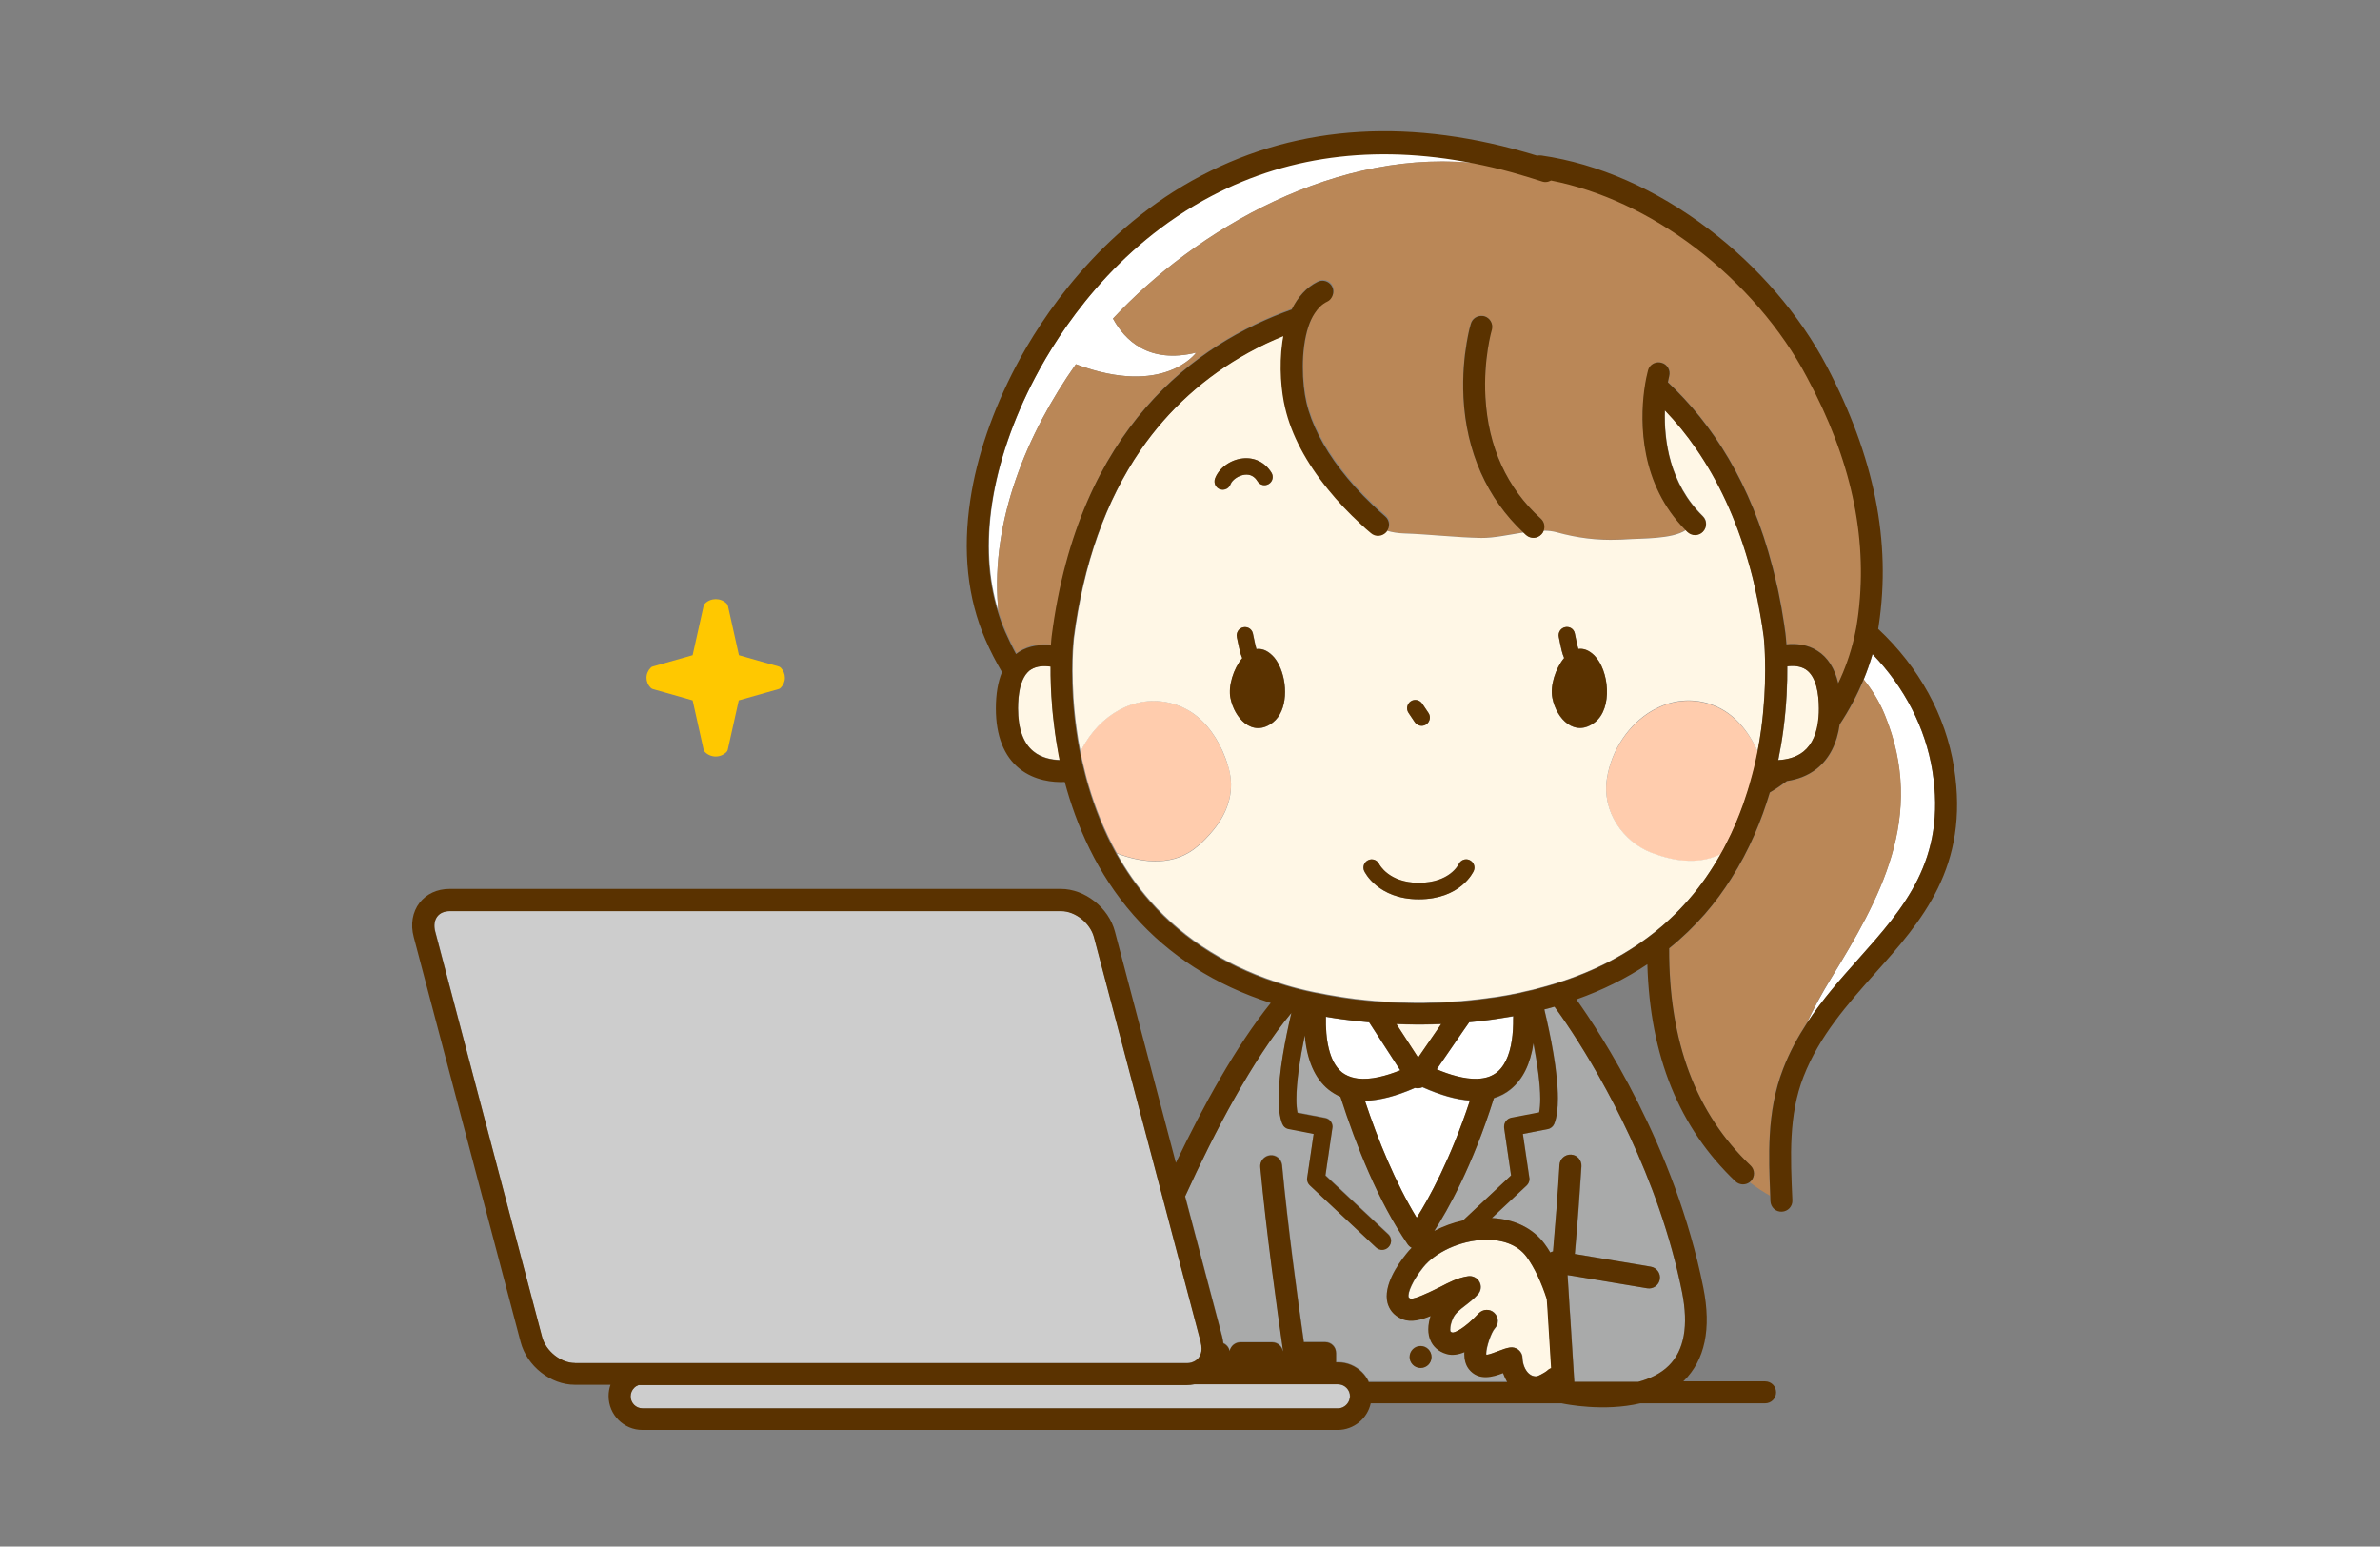 <?xml version="1.0" encoding="utf-8"?>
<!-- Generator: Adobe Illustrator 26.0.1, SVG Export Plug-In . SVG Version: 6.00 Build 0)  -->
<svg version="1.1" id="レイヤー_1" xmlns="http://www.w3.org/2000/svg" xmlns:xlink="http://www.w3.org/1999/xlink" x="0px"
	 y="0px" viewBox="0 0 1475.5 958.8" style="enable-background:new 0 0 1475.5 958.8;" xml:space="preserve">
<rect x="0" y="0" width="1475.5" height="958.8" fill="#808080" stroke="none"/>
<style type="text/css">
	.st0{fill:#FFCCAD;}
	.st1{fill:#FFFFFF;}
	.st2{fill:#BA8757;}
	.st3{fill:#FFC800;}
	.st4{fill:#FFF7E6;enable-background:new    ;}
	.st5{fill:#A9AAAA;enable-background:new    ;}
	.st6{fill:#CDCDCD;enable-background:new    ;}
	.st7{fill:#5A3200;}
</style>
<g>
	<path class="st0" d="M759.5,469.6c-4.3-11.4-11.4-21.9-21.2-28.3c-2.4-1.6-5-2.9-7.7-3.9c-23-8.7-45.7,3.2-57.8,23
		c-0.5,0.8-1,1.6-1.4,2.4c-0.6,1-1.1,2.1-1.6,3.1c0.4,2.1,0.9,4.3,1.4,6.4c0.5,2.3,1.1,4.7,1.7,7c0.5,2.1,1.1,4.2,1.7,6.3
		c0.1,0.3,0.2,0.6,0.3,1c4,13.7,9.6,28.1,17.5,42.3c16.8,6.5,36,8,50.2-4.5c0.9-0.8,1.7-1.5,2.6-2.3c3.2-3.1,6.2-6.4,8.8-9.9
		c7.6-10.3,11.6-22.6,7.6-36.6C761,473.7,760.3,471.6,759.5,469.6z M1062.2,437.4c-1.6-0.6-3.3-1.1-4.9-1.6
		c-11.3-2.9-22.4-0.9-31.9,4.3c-0.4,0.2-0.7,0.4-1.1,0.6c-14.5,8.4-25.3,24.3-28.1,42.2c-3.2,20.4,10.1,39.1,27.5,45.9
		c0.4,0.1,0.8,0.3,1.2,0.4c0.5,0.2,1,0.4,1.6,0.6c4.3,1.5,8.8,2.7,13.2,3.4c9.4,1.4,18.8,0.7,27.1-3.6c1.3-2.2,2.4-4.4,3.6-6.7
		c4.2-8.2,7.7-16.5,10.6-24.6c0.9-2.7,1.8-5.3,2.6-7.9c0.9-2.8,1.7-5.5,2.4-8.3c0.2-0.6,0.3-1.2,0.5-1.8c0.8-2.9,1.5-5.8,2.1-8.6
		c0.4-1.9,0.8-3.8,1.2-5.7C1084,453.3,1074.9,442.2,1062.2,437.4z"/>
	<path class="st1" d="M1198,478c-4.3-26.7-17.2-51.8-37.1-72.4c-1.5,5.3-3.3,10.5-5.5,15.7c5.2,6.5,9.7,13.7,13,21.8
		c26,63.4-3.4,114.6-33.3,163.6c-5.7,9.4-10.7,18.5-14.9,27.5c9.6-14.6,20.9-27.3,31.9-39.7C1180.3,563,1206.8,533.2,1198,478z
		 M878.9,674.7c-0.6,0-1.1-0.1-1.7-0.2c-11.7,5.2-22.1,7.8-31,8c8.2,24.5,18.9,50.8,32.1,72.5c7.4-11.7,20.9-36,33-72.6
		c-8.6-0.6-18.4-3.4-29.4-8.3C881,674.4,880,674.7,878.9,674.7z M849.9,635.5l-1.1-1.7c-0.2,0-0.3,0-0.5,0
		c-5.7-0.5-11.2-1.2-16.7-1.9c-2.5-0.4-4.9-0.7-7.3-1.1c-0.8-0.1-1.5-0.3-2.3-0.4c-0.3,13.6,1.9,27.9,10,34.5
		c0.6,0.5,1.2,0.9,1.8,1.2c2.4,1.4,5,2.3,8,2.6c8,1,17.6-1.6,26.3-5.1L849.9,635.5z M931.9,631.1c-2.4,0.4-4.8,0.7-7.2,1.1
		c-4.2,0.6-8.5,1.1-12.8,1.5c-0.4,0-0.7,0.1-1.1,0.1l-3.3,4.7L890.7,663c8.1,3.4,17.1,6.1,24.9,5.9c2.7-0.1,5.2-0.5,7.5-1.3
		c1.8-0.7,3.5-1.6,5-2.8c1.6-1.3,3-2.9,4.1-4.7c4.1-6.4,5.7-15.8,5.9-25.2c0-1.6,0-3.2,0-4.7C936.1,630.4,934,630.8,931.9,631.1z
		 M690,197.5C740.8,143,829.4,90,919.4,101.8c-61.9-13.4-118.3-7-168,19.1C691.1,152.5,657,205,642,233.5
		c-13.7,26.1-23,53.1-26.8,78.2c-3.7,24.3-2.5,46.8,3.7,66.9c-0.1-0.9-0.2-1.7-0.2-2.6c-4.4-53.3,17.9-107.1,48.3-150.2
		c54.8,20.6,74.6-7.2,74.6-7.2C712.2,225.8,697.3,210.9,690,197.5z"/>
	<path class="st2" d="M1168.5,443.1c-3.3-8.1-7.8-15.4-13-21.8c-4,9.8-9,19.2-14.9,27.9c-1.6,12-6.3,21.2-14.1,27.4
		c-5.9,4.7-12.6,6.9-18.6,7.7c-3.4,2.6-7,4.9-10.6,7.1c-5.1,17.2-12.7,35.7-23.9,53.3c-4.8,7.5-10.2,14.9-16.4,22.1
		c-6.8,7.7-14.1,14.8-22.1,21.2c-0.2,57.9,16.5,102.3,50.5,134.7c2.7,2.6,2.8,6.9,0.2,9.6c-0.3,0.3-0.5,0.5-0.8,0.7
		c4.4,3.3,8.7,6.2,12.6,8.3c-0.6-12.4-1-25-0.3-37.6c0.8-14,3-27.9,8.3-41.2c4-10.3,9.1-19.7,14.8-28.4c4.2-9.1,9.1-18.2,14.9-27.5
		C1165.1,557.7,1194.5,506.5,1168.5,443.1z M1019.5,242.1c0.4-3.1,0.9-5.8,1.3-7.9c0.5-2.7,1-4.3,1.1-4.7c0.2-0.9,0.6-1.6,1.1-2.3
		c0.7-0.9,1.7-1.7,2.7-2.1c1.4-0.6,2.9-0.7,4.5-0.3c3.6,1,5.8,4.7,4.8,8.3c0,0.1-0.4,1.5-0.8,3.8c27.4,25.7,51.4,62.3,64.9,114.7
		c0.9,3.5,1.8,7.2,2.6,10.8c0.4,1.6,0.7,3.3,1.1,4.9c1.3,6.2,2.4,12.5,3.4,19.1c0.3,2.1,0.6,4.2,0.9,6.4c0,0,0,0,0,0.1
		c0,0.3,0.3,2.6,0.6,6.5c6-0.6,13,0.1,19.2,4c6.4,4.1,10.7,10.8,12.9,20.1c2-4.3,3.9-8.7,5.5-13.2c1.8-5.1,3.3-10.2,4.5-15.4
		c0.4-1.6,0.7-3.2,1-4.9c0.3-1.4,0.5-2.8,0.7-4.2c0.3-2.1,0.6-4.3,0.9-6.4c5.6-47.2-4.7-95-31.6-146.1
		c-15.7-29.9-40.4-58.5-69.4-80.5c-28.2-21.4-58.9-35.7-89.3-41.6c-0.4,0.3-0.9,0.5-1.4,0.6c-1.2,0.4-2.6,0.4-3.9,0.1
		c-0.1,0-0.2,0-0.3-0.1c-4.1-1.4-8.2-2.6-12.3-3.8c-8.3-2.4-16.5-4.5-24.6-6.3C829.4,90,740.8,143,690,197.5
		c7.3,13.4,22.2,28.3,51.6,21.1c0,0-19.8,27.8-74.6,7.2c-30.4,43-52.7,96.9-48.3,150.2c0.1,0.9,0.2,1.7,0.2,2.6
		c1.3,4.3,2.8,8.5,4.6,12.6c2,4.7,4.3,9.2,6.7,13.7c0.6-0.5,1.2-0.9,1.8-1.3c6.4-4.1,13.7-4.6,19.8-4c0.2-3.4,0.5-5.5,0.5-5.8
		c16.6-129.2,89.6-181.4,148.8-202.5c3.8-7.9,9.2-13.7,16-17.1c2.7-1.3,5.8-0.7,7.8,1.2c0.5,0.5,1,1.1,1.3,1.8
		c1.1,2.2,0.9,4.7-0.4,6.7c-0.6,1-1.6,1.9-2.7,2.5c-3.2,1.6-5.8,4.1-7.8,7.3c-1.6,2.4-2.8,5.3-3.9,8.3c-4.9,14.8-3.9,35.4-1.2,46.9
		c3.1,13.4,10.4,27.5,21.1,41.5c5.6,7.4,12.2,14.7,19.7,21.8c2.6,2.5,5.3,4.9,8.1,7.4c2.8,2.4,3.1,6.6,0.8,9.4
		c3.2,0.9,6.7,1.5,10.5,1.6c15.1,0.5,32,2.6,47.8,2.8c7.8,0.1,17.1-2.1,26.2-3.4c-22.6-21.3-35.5-50.2-37.2-83.7
		c-0.7-13.8,0.6-25.8,2-34c0.6-3.3,1.1-6.1,1.6-8.1c0.5-2.2,0.9-3.5,1-3.7c0.9-3.2,4-5.1,7.1-4.8c0.4,0,0.9,0.1,1.3,0.2
		c3.4,1,5.5,4.5,4.7,7.9c0,0.2-0.1,0.4-0.1,0.5c-0.1,0.2-5.2,18.2-4,41.7c1.7,30.9,13.2,56.3,34.3,75.4c2.2,2,2.8,5,1.7,7.5
		c2.9,0,5.6,0.3,8.1,1c12.6,3.5,25.2,5,38.1,4.6c1.5-0.1,3-0.1,4.6-0.2c9.5-0.7,28.9,0,37.4-5.8
		C1016.6,299.9,1016.9,261.6,1019.5,242.1z"/>
	<path class="st3" d="M484.1,414c-0.4-0.4-0.8-0.6-1.3-0.8c0,0-14.7-4.1-24.7-7c-2.5-11.3-6.8-30.5-6.8-30.5
		c-0.1-0.6-0.4-1.1-0.8-1.5c-3.7-3.7-9.8-3.7-13.5,0c-0.4,0.4-0.7,0.9-0.8,1.5c0,0-4.3,19.3-6.8,30.5c-10,2.8-24.7,7-24.7,7
		c-0.5,0.1-1,0.4-1.3,0.8c-1.6,1.6-2.6,3.8-2.6,6.2c0,0,0,0,0,0c0,2.3,0.9,4.5,2.6,6.2c0.4,0.4,0.8,0.6,1.3,0.8c0,0,14.7,4.1,24.7,7
		c2.5,11.3,6.8,30.5,6.8,30.5c0.1,0.6,0.4,1.1,0.8,1.5c1.8,1.8,4.2,2.8,6.7,2.8c2.5,0,4.9-1,6.7-2.8c0.4-0.4,0.7-0.9,0.8-1.5
		c0,0,4.3-19.3,6.8-30.5c10-2.8,24.7-7,24.7-7c0.5-0.1,1-0.4,1.3-0.8c1.6-1.6,2.6-3.8,2.6-6.2c0,0,0,0,0,0
		C486.6,417.9,485.7,415.7,484.1,414z"/>
	<path class="st4" d="M893.5,634.9c-3.7,0.2-7.5,0.3-11.4,0.3l-1.4,0c0,0-0.7,0-0.7,0c0,0-2,0-2,0c0,0-0.1,0-0.1,0
		c-4.1,0-8.2-0.1-12.2-0.3c5.1,7.8,10.3,15.9,13.5,20.8C882.5,650.8,888.1,642.7,893.5,634.9z M655.9,465.2c-0.7-4-1.3-7.8-1.8-11.4
		c-0.4-2.8-0.7-5.6-1-8.3c-0.3-2.4-0.5-4.7-0.7-7c-0.8-9.7-1-18.3-1-25.3c-4-0.6-8.6-0.4-12.1,1.8c-0.8,0.5-1.5,1.1-2.1,1.7
		c-1.7,1.8-2.9,4.1-3.8,6.6c-0.4,1.1-0.7,2.2-1,3.4c-0.4,1.9-0.7,3.9-0.9,5.9c-0.2,2.2-0.3,4.4-0.3,6.5c0,12.6,3.2,21.6,9.6,26.7
		c5,4.1,11.4,5.2,16.4,5.3c-0.4-2-0.8-3.9-1.1-5.8C655.9,465.4,655.9,465.3,655.9,465.2z M1119.5,415c-3.3-2.1-7.6-2.4-11.4-1.9
		c0.1,10.4-0.4,24.1-2.5,39.8c-0.8,5.7-1.8,11.8-3.1,18.3c0.1,0,0.2,0,0.3,0c4.8-0.2,10.7-1.5,15.4-5.3c5.4-4.4,8.5-11.6,9.3-21.4
		c0.1-1.7,0.2-3.5,0.2-5.3C1127.6,430.5,1126.2,419.3,1119.5,415z M1093.5,394.6c-0.6-4.6-1.3-9-2.1-13.5
		c-1.1-6.3-2.3-12.5-3.7-18.5c-0.4-1.6-0.8-3.1-1.1-4.7c-0.9-3.5-1.8-6.9-2.8-10.3c-7.6-26.3-18.3-49.7-32.3-69.7
		c-5.9-8.5-12.3-16.3-19.3-23.7c-0.6,18.5,2.8,45.4,23.5,65.7c2.7,2.6,2.7,6.9,0.1,9.6c-2.6,2.7-6.9,2.7-9.6,0.1
		c-0.3-0.3-0.7-0.7-1-1c-8.5,5.8-27.9,5.1-37.4,5.8c-1.5,0.1-3,0.2-4.6,0.2c-12.9,0.5-25.5-1.1-38.1-4.6c-2.5-0.7-5.3-1-8.1-1
		c-0.3,0.7-0.7,1.4-1.3,2.1c-2.5,2.8-6.8,3-9.6,0.5c-0.5-0.5-1.1-1-1.6-1.5c-9.1,1.4-18.4,3.5-26.2,3.4c-15.8-0.3-32.7-2.3-47.8-2.8
		c-3.8-0.1-7.3-0.7-10.5-1.6c0,0.1-0.1,0.1-0.1,0.2c-2.5,2.8-6.8,3.1-9.6,0.7c-2.1-1.8-4.2-3.7-6.2-5.5
		c-7.6-7.1-14.4-14.3-20.3-21.5c-13.7-16.8-22.8-34-26.7-50.7c-2.2-9.6-3.9-25.3-1.7-40.8c0.2-1.2,0.4-2.4,0.6-3.6
		c-7.1,2.9-14.3,6.3-21.5,10.2c-27.1,14.9-49.7,35.3-67.2,60.7c-21.6,31.4-35.5,70.7-41.4,116.7c0,0.1-0.3,2.8-0.6,7.7
		c-0.2,3.3-0.3,7.5-0.3,12.4c0,9.8,0.6,22.5,2.6,36.8c0.2,1.7,0.5,3.5,0.8,5.3c0.1,0.6,0.2,1.2,0.3,1.8c0.4,2.1,0.8,4.3,1.2,6.5
		c0.5-1.1,1-2.1,1.6-3.1c0.5-0.8,0.9-1.6,1.4-2.4c12.1-19.8,34.8-31.7,57.8-23c2.7,1,5.3,2.4,7.7,3.9c9.8,6.4,16.9,16.9,21.2,28.3
		c0.8,2,1.4,4,2,6.1c4,14,0,26.3-7.6,36.6c-2.6,3.5-5.6,6.8-8.8,9.9c-0.8,0.8-1.7,1.6-2.6,2.3c-14.2,12.4-33.3,11-50.2,4.5
		c5.7,10.2,12.5,20.1,20.8,29.5c21.5,24.4,49.8,41.8,84.4,52.1c2.2,0.7,4.5,1.3,6.8,1.9c1.8,0.5,3.5,0.9,5.3,1.3
		c1.3,0.3,2.7,0.6,4.1,0.9c0.5,0.1,0.9,0.2,1.4,0.3c0.4,0.1,0.8,0.2,1.2,0.2c1.6,0.3,3.1,0.6,4.7,0.9c0.7,0.1,1.3,0.2,2,0.4
		c1.7,0.3,3.5,0.6,5.3,0.9c2.1,0.3,4.2,0.7,6.3,1c0.8,0.1,1.5,0.2,2.3,0.3c0.9,0.1,1.8,0.2,2.7,0.4c2.8,0.3,5.6,0.6,8.5,0.9
		c2.8,0.3,5.7,0.5,8.6,0.7c7,0.5,14.1,0.8,21.5,0.8c0,0-0.1,0-0.1,0c0,0,2,0,2.1,0l0.9,0c0,0,1.2,0,1.2,0c0,0,0,0,0,0
		c7.3-0.1,14.3-0.4,21.2-0.9c2-0.1,3.9-0.3,5.9-0.5c1-0.1,1.9-0.2,2.9-0.3c0,0,0,0,0,0c2.9-0.3,5.8-0.6,8.6-1
		c1.7-0.2,3.4-0.5,5.1-0.7c0.6-0.1,1.1-0.2,1.7-0.2c2.4-0.4,4.8-0.8,7.1-1.2c0.8-0.1,1.7-0.3,2.5-0.5c1.5-0.3,3.1-0.6,4.6-0.9
		c0.6-0.1,1.1-0.2,1.7-0.4c0.1,0,0.2,0,0.3-0.1c2.2-0.5,4.5-1,6.7-1.5c1.3-0.3,2.5-0.6,3.7-1c25.8-6.7,48.3-17.2,67.3-31.4
		c1.5-1.1,2.9-2.2,4.3-3.3c3.4-2.7,6.7-5.5,9.8-8.5c3.9-3.7,7.6-7.5,11.1-11.5c7.9-9,14.4-18.5,19.9-28.3c-8.3,4.3-17.7,5-27.1,3.6
		c-4.5-0.7-8.9-1.9-13.2-3.4c-0.5-0.2-1-0.4-1.6-0.6c-0.4-0.1-0.8-0.3-1.2-0.4c-17.4-6.8-30.7-25.5-27.5-45.9
		c2.8-17.9,13.6-33.8,28.1-42.2c0.4-0.2,0.7-0.4,1.1-0.6c9.6-5.2,20.6-7.2,31.9-4.3c1.6,0.4,3.3,0.9,4.9,1.6
		c12.7,4.8,21.8,15.9,27.4,28.6c1-5.1,1.8-9.9,2.4-14.5c1.9-13.8,2.4-26.1,2.4-35.8c0-0.1,0-0.2,0-0.3c0-5-0.1-9.2-0.3-12.6
		C1093.8,397.7,1093.5,394.8,1093.5,394.6z M756.4,303.3c-2.7-0.9-4-3.9-3.1-6.5c2.3-6.5,9.5-11.8,17.2-12.6
		c7.3-0.8,13.8,2.4,17.8,8.8c1.5,2.4,0.8,5.5-1.6,7c-2.4,1.5-5.5,0.8-7-1.6c-1.9-3.1-4.6-4.5-8-4.1c-4.1,0.5-7.8,3.4-8.7,5.9
		C762,302.9,759.1,304.3,756.4,303.3z M789.3,447.8c-6.4,5-12.6,4.3-17.4,0.6c-4.5-3.4-7.8-9.3-9-15.6c-1.5-7.4,1.8-18.2,7.3-24.8
		c-1.3-3-2-6.3-2.6-9.5l-0.7-3.3l0-0.2c-0.6-2.8,1.2-5.6,3.9-6.1c0,0,0,0,0,0c2.7-0.6,5.4,1.1,6,3.8l0.8,3.8
		c0.4,2.1,0.9,4.2,1.4,5.9c3.2-0.5,6.5,0.6,9.9,4c1.6,1.6,3,3.6,4.1,5.9C798.5,423.3,798.4,440.6,789.3,447.8z M874.6,434.8
		c2.3-1.6,5.5-0.9,7.1,1.4l3.9,5.8c1.6,2.3,0.9,5.5-1.4,7.1c-2.3,1.6-5.5,0.9-7.1-1.4l-3.9-5.8C871.7,439.6,872.3,436.4,874.6,434.8
		z M913.6,539.9c-0.3,0.7-8.1,17.6-34.1,17.6c-25.2,0-33.5-16.8-33.8-17.5c-1.2-2.5-0.1-5.5,2.4-6.7c2.5-1.2,5.6-0.2,6.8,2.3
		c0.2,0.5,6.1,11.7,24.6,11.7c19.1,0,24.5-11.1,24.8-11.6c1.2-2.5,4.2-3.7,6.7-2.5C913.6,534.4,914.8,537.3,913.6,539.9z
		 M988.8,447.8c-12.3,9.6-23.8-1.8-26.4-15c-1.5-7.4,1.8-18.2,7.3-24.8c-1.3-3-2-6.3-2.6-9.5l-0.7-3.5c-0.6-2.8,1.2-5.6,3.9-6.1
		c2.8-0.6,5.4,1.1,6,3.8l0.8,3.8c0.4,2.1,0.9,4.2,1.4,5.9c3.2-0.5,6.5,0.6,9.9,4C997.7,415.6,999.9,439.1,988.8,447.8z M959.1,805.4
		c-3.1-10-7.7-19.7-12.5-26.2c-6.2-8.4-16.3-10.4-23.7-10.6c-4.7-0.1-9.5,0.5-14.2,1.7c-3.5,0.9-7,2.1-10.3,3.6
		c-6.5,3-12.2,7-15.9,11.7c-6.6,8.2-9.8,15.9-9.1,18.5c0,0.2,0.1,0.4,0.8,0.8c0.1,0,0.2,0.1,0.3,0.2c1.5,0.3,5.1-0.9,10.9-3.6
		c0.4-0.2,0.7-0.3,1.1-0.5c0,0,1.7-0.8,1.7-0.8l5.1-2.5c5-2.6,10.7-5.6,17-6.5c2.8-0.4,5.6,1,7,3.5c1.3,2.5,1,5.6-0.9,7.7
		c-2.5,2.8-5.3,4.9-7.8,6.9c-3.4,2.6-6.4,4.9-7.7,8c-1.9,4.3-1.9,7.3-1.5,8.2c0.1,0.2,0.5,0.4,1.1,0.6c1.4,0.3,7.4-2.3,16.4-11.9
		c2.6-2.7,6.9-2.9,9.6-0.3c1.4,1.3,2.2,3.2,2.2,5c0,1.7-0.6,3.3-1.8,4.6c-2.2,2.3-5.4,11.6-5.4,15.7c0,0.3,0.1,0.5,0.1,0.7
		c1.7-0.1,5.3-1.5,7.2-2.2c2.6-1,5-2,7.4-2.3c1.9-0.3,3.9,0.3,5.4,1.5c1.5,1.3,2.4,3.1,2.4,5.1c0.1,3.8,1.6,7.6,4,9.6
		c1.4,1.2,3,1.8,4.9,1.7c0.5-0.2,1.4-0.6,2.3-1c1.6-0.8,3.3-1.8,3.9-2.4l-0.2,0.3c0.8-0.9,1.9-1.6,3-2l-2.3-37.1L959.1,805.4z"/>
	<path class="st5" d="M936.8,728.8c-0.7-4.8-4.3-29.4-4.3-29.4c0-0.3-0.1-0.5-0.1-0.8c0-2.6,1.8-4.9,4.5-5.4c0,0,12.5-2.4,17.2-3.3
		c0.5-2.4,0.7-5.2,0.7-8.5c0-9.3-1.7-21.7-4.2-34.4c-1.9,12.9-6.6,22.4-14.1,28.5c-3.1,2.5-6.6,4.4-10.4,5.5
		c-13.3,42.3-28.8,69.7-37,82.4c5.5-2.9,11.6-5.1,17.8-6.5C917.7,746.7,934.3,731.1,936.8,728.8z M910.7,848.5
		c-2-2.6-2.8-5.9-2.8-9.5c0-0.3,0.1-0.7,0.1-1c-4,1.6-7.6,2.1-10.9,1.2c-5.8-1.6-8.6-5.1-9.9-7.9c-1.1-2.4-1.6-4.9-1.6-7.4
		c0-3,0.6-5.8,1.4-8.3c-5.5,2.3-12,4.1-17.4,2c-6.2-2.5-8.5-6.9-9.3-10.1c-2.8-10.5,6.1-23.6,11.7-30.5c1-1.3,2.1-2.5,3.3-3.7
		c-1-0.5-2-1.3-2.6-2.3c-18.1-26.5-31.8-60.8-41.6-91.3c-2.7-1.1-5.2-2.6-7.4-4.5c-8.4-6.8-13.3-18.1-14.7-33.6
		c-3,14.5-5.2,29-5.2,39.5c0,3.3,0.2,6.2,0.7,8.5c4.7,0.9,17.2,3.3,17.2,3.3c2.6,0.5,4.5,2.8,4.5,5.4c0,0.3,0,0.5-0.1,0.8
		c0,0-3.6,24.7-4.3,29.4c3.8,3.6,39,36.5,39,36.5c1.2,1.1,1.7,2.6,1.7,4c0,1.4-0.5,2.7-1.5,3.8c-2.1,2.2-5.6,2.3-7.8,0.3l-41.1-38.5
		c-1.1-1.1-1.7-2.5-1.7-4c0-0.3,0-0.5,0.1-0.8c0,0,2.9-19.7,4-27.1c-5.8-1.1-15.4-3-15.4-3c-1.9-0.4-3.4-1.7-4.1-3.4
		c-1.6-4-2.2-9.5-2.2-15.7c0-15.8,4.1-36.8,7.9-52.9c-24.4,29.4-47.6,73.7-65.9,113.8l23,87.1c0.3,1.3,0.6,2.6,0.7,3.9
		c2,0.9,3.5,2.7,3.9,4.9c0.6-3.2,3.4-5.5,6.7-5.5h19.6c3.3,0,6.1,2.4,6.7,5.5c0-0.1,0-0.2,0.1-0.3c-3.9-27.1-10.3-73.3-14.1-113.7
		c-0.4-3.7,2.4-7.1,6.1-7.4c3.7-0.4,7.1,2.4,7.4,6.1c3.7,38.5,9.6,82.4,13.5,109.7h13.2c3.8,0,6.8,3,6.8,6.8v5.7h1.2
		c5.6,0,10.9,2.2,14.9,6.2c1.7,1.7,3.1,3.7,4.1,5.8h86c-1.1-1.7-2-3.6-2.6-5.6C925.7,853.4,916.6,856.1,910.7,848.5z M880.7,848
		c-3.7,0-6.8-3-6.8-6.8c0-3.7,3-6.8,6.8-6.8s6.8,3,6.8,6.8C887.5,845,884.5,848,880.7,848z M1042.8,801.1
		c-14.3-71.6-49.4-132.5-68.1-161.2c-5.1-7.8-9-13.2-10.9-15.8c-2.1,0.6-4.1,1.2-6.3,1.7c3.9,16.3,8.4,38.5,8.4,55.1
		c0,6.3-0.6,11.7-2.2,15.7c-0.7,1.8-2.2,3.1-4.1,3.4c0,0-9.6,1.8-15.4,3c1.1,7.3,4,27.1,4,27.1c0,0.3,0.1,0.5,0.1,0.8
		c0,1.5-0.6,3-1.7,4l-21.6,20.2c14,0.7,25.6,6.4,32.7,16.1c1.2,1.6,2.4,3.4,3.5,5.3c0.5-0.3,1.1-0.5,1.7-0.7c1.5-17.6,3-36.1,4-53.6
		c0.2-3.7,3.4-6.6,7.2-6.4c3.7,0.2,6.6,3.4,6.4,7.2c-1,17.7-2.5,36.6-4.1,54.4l43.7,7.3l3.4,0.6c3.7,0.6,6.2,4.1,5.6,7.8
		c-0.6,3.7-4.1,6.2-7.8,5.6c0,0-31.5-5.3-46.1-7.7c-1.2-0.2-2.3-0.4-3.3-0.5c0.2,2.8,0.5,7.2,0.8,12.5c0.2,2.6,0.3,5.4,0.5,8.4
		c0.1,1.3,0.2,2.7,0.3,4c1,16.3,2.2,34.8,2.6,41.3h39.6c7.1-1.9,13.8-5,19-10.1C1044.1,837.1,1046.9,821.8,1042.8,801.1z"/>
	<path class="st6" d="M834.7,860.4c-1.4-1.4-3.3-2.2-5.3-2.2h-89.1c-1.6,0.3-3.3,0.5-5,0.5H395.8c-1,0.4-1.9,0.9-2.7,1.7
		c-1.4,1.4-2.2,3.3-2.2,5.3c0,4.1,3.3,7.4,7.4,7.4h431c2.4,0,4.5-1.1,5.9-2.9c0.8-1,1.3-2.2,1.5-3.4c0.1-0.4,0.1-0.7,0.1-1.1
		C836.9,863.6,836.1,861.8,834.7,860.4z M736,845c1,0,2-0.2,2.8-0.4c1.8-0.5,3.3-1.5,4.4-2.9c0.6-0.8,1.1-1.8,1.4-2.8
		c0.3-0.9,0.4-1.9,0.4-2.9c0-1.2-0.2-2.4-0.5-3.7l0-0.2l-18.6-70.5l-2.2-8.4l-3.4-12.9l-42-159.3c-2.3-8.8-11.6-16.2-20.3-16.2h-379
		c-3.4,0-6.2,1.2-7.8,3.3c-1.8,2.3-2.3,5.7-1.3,9.4L336,828.8c2.3,8.8,11.6,16.2,20.3,16.2h379C735.6,845,735.8,845,736,845z"/>
	<path class="st7" d="M880.7,834.5c-3.7,0-6.8,3-6.8,6.8c0,3.7,3,6.8,6.8,6.8s6.8-3,6.8-6.8C887.5,837.6,884.5,834.5,880.7,834.5z
		 M1211.4,475.8c-5.1-32.2-21.7-62.2-47-85.9c0.1-0.7,0.2-1.3,0.3-2c7.9-52.2-2.7-104.8-32.2-160.9c-16.6-31.6-42.6-61.8-73.2-85
		c-32.5-24.7-68.4-40.5-103.7-45.6c-0.9-0.1-1.8-0.1-2.7,0.1c-77.2-23.7-147.1-19.6-208,12.3c-63.5,33.3-99.4,88.4-115.1,118.3
		c-14.4,27.4-24.2,55.9-28.2,82.5c-4.9,32.1-1.8,61.3,9.3,86.9c3,7,6.5,13.7,10.3,20.2c-2.5,6-3.8,13.5-3.8,22.5
		c0,17,5,29.6,14.7,37.4c9.3,7.4,20.6,8.5,28,8.2c7.1,26.5,19.8,56.6,42.7,82.6c22.1,25.1,50.5,43.3,85,54.4
		c-21.6,26.8-41.9,63.8-58.8,99.1l-37.8-143.4c-3.9-14.8-18.6-26.4-33.5-26.4h-379c-7.7,0-14.3,3.1-18.6,8.6
		c-4.4,5.7-5.7,13.4-3.6,21.2l66.3,251.2c3.9,14.8,18.6,26.4,33.5,26.4h22.2c-0.8,2.2-1.2,4.6-1.2,7c0,11.6,9.4,21,21,21h431
		c10,0,18.5-7.1,20.5-16.5h118.3c2.8,0.6,26.4,5.3,48.8,0h77.4c3.8,0,6.8-3,6.8-6.8c0-3.8-3-6.8-6.8-6.8h-50.8
		c0.1-0.1,0.2-0.2,0.4-0.3c13.1-12.9,17.2-32.3,12.1-57.8c-17.6-88.1-64.3-158.6-78.7-178.7c16.1-5.7,30.8-13,44-21.8
		c1.6,57,19.7,101.4,54.6,134.6c2.4,2.3,6.2,2.5,8.8,0.5c0.3-0.2,0.6-0.5,0.8-0.7c2.6-2.7,2.5-7-0.2-9.6
		c-34-32.4-50.7-76.8-50.5-134.7c8-6.4,15.3-13.5,22.1-21.2c6.2-7.1,11.6-14.5,16.4-22.1c11.2-17.6,18.8-36.1,23.9-53.3
		c3.6-2.1,7.1-4.5,10.6-7.1c6-0.9,12.7-3,18.6-7.7c7.7-6.2,12.4-15.4,14.1-27.4c5.8-8.7,10.8-18.2,14.9-27.9
		c2.1-5.1,3.9-10.4,5.5-15.7c19.8,20.6,32.8,45.7,37.1,72.4c8.8,55.3-17.7,85-45.8,116.6c-11.1,12.4-22.4,25.1-31.9,39.7
		c-5.7,8.7-10.8,18-14.8,28.4c-5.2,13.4-7.5,27.2-8.3,41.2c-0.7,12.5-0.2,25.1,0.3,37.6c0,1.1,0.1,2.2,0.1,3.3
		c0.2,3.8,3.3,6.7,7.1,6.5c3.8-0.2,6.7-3.3,6.5-7.1c-1.2-27.2-2.4-52.8,6.9-76.6c9.9-25.4,27.4-45,44.2-63.9
		C1191.3,571.1,1221.2,537.5,1211.4,475.8z M640.7,465.9c-6.3-5.1-9.6-14.1-9.6-26.7c0-2.1,0.1-4.3,0.3-6.5c0.2-2,0.5-4,0.9-5.9
		c0.3-1.2,0.6-2.3,1-3.4c0.9-2.6,2.1-4.9,3.8-6.6c0.6-0.7,1.3-1.3,2.1-1.7c3.5-2.2,8-2.4,12.1-1.8c-0.1,7,0.2,15.6,1,25.3
		c0.2,2.3,0.4,4.6,0.7,7c0.3,2.7,0.6,5.4,1,8.3c0.5,3.6,1.1,7.5,1.8,11.4c0,0.1,0,0.1,0,0.2c0.3,1.9,0.7,3.8,1.1,5.8
		C652.1,471.1,645.7,470,640.7,465.9z M356.4,845c-8.7,0-18-7.4-20.3-16.2l-66.3-251.2c-1-3.7-0.5-7.1,1.3-9.4
		c1.7-2.2,4.4-3.3,7.8-3.3h379c8.7,0,18,7.4,20.3,16.2l42,159.3l3.4,12.9l2.2,8.4l18.6,70.5l0,0.2c0.3,1.3,0.5,2.5,0.5,3.7
		c0,1-0.1,2-0.4,2.9c-0.3,1-0.8,2-1.4,2.8c-1.1,1.4-2.6,2.3-4.4,2.9c-0.9,0.3-1.8,0.4-2.8,0.4c-0.2,0-0.4,0-0.6,0H356.4z
		 M836.8,866.8c-0.2,1.3-0.7,2.5-1.5,3.4c-1.4,1.8-3.5,2.9-5.9,2.9h-431c-4.1,0-7.4-3.3-7.4-7.4c0-2,0.8-3.9,2.2-5.3
		c0.8-0.8,1.7-1.3,2.7-1.7h339.5c1.7,0,3.4-0.2,5-0.5h89.1c2,0,3.9,0.8,5.3,2.2c1.4,1.4,2.2,3.3,2.2,5.3
		C836.9,866,836.9,866.4,836.8,866.8z M848.5,856.6c-1-2.1-2.4-4.1-4.1-5.8c-4-4-9.3-6.2-14.9-6.2h-1.2v-5.7c0-3.8-3-6.8-6.8-6.8
		h-13.2c-3.9-27.3-9.9-71.2-13.5-109.7c-0.4-3.7-3.7-6.5-7.4-6.1c-3.7,0.4-6.5,3.7-6.1,7.4c3.8,40.4,10.2,86.5,14.1,113.7
		c0,0.1,0,0.2-0.1,0.3c-0.6-3.2-3.4-5.5-6.7-5.5h-19.6c-3.3,0-6.1,2.4-6.7,5.5c-0.4-2.2-1.9-4-3.9-4.9c-0.2-1.3-0.4-2.6-0.7-3.9
		l-23-87.1c18.3-40,41.5-84.4,65.9-113.8c-3.8,16.1-7.9,37.1-7.9,52.9c0,6.3,0.6,11.7,2.2,15.7c0.7,1.8,2.2,3.1,4.1,3.4
		c0,0,9.6,1.8,15.4,3c-1.1,7.3-4,27.1-4,27.1c0,0.3-0.1,0.5-0.1,0.8c0,1.5,0.6,3,1.7,4l41.1,38.5c2.2,2.1,5.7,2,7.8-0.3
		c1-1.1,1.5-2.4,1.5-3.8c0-1.5-0.6-2.9-1.7-4c0,0-35.2-33-39-36.5c0.7-4.8,4.3-29.4,4.3-29.4c0-0.3,0.1-0.5,0.1-0.8
		c0-2.6-1.8-4.9-4.5-5.4c0,0-12.5-2.4-17.2-3.3c-0.5-2.4-0.7-5.2-0.7-8.5c0-10.5,2.2-25.1,5.2-39.5c1.3,15.5,6.3,26.8,14.7,33.6
		c2.3,1.8,4.8,3.3,7.4,4.5c9.8,30.5,23.5,64.9,41.6,91.3c0.7,1,1.6,1.8,2.6,2.3c-1.2,1.2-2.3,2.4-3.3,3.7
		c-5.6,6.9-14.4,20-11.7,30.5c0.9,3.3,3.2,7.7,9.3,10.1c5.4,2.2,11.9,0.3,17.4-2c-0.8,2.5-1.4,5.3-1.4,8.3c0,2.5,0.4,5,1.6,7.4
		c1.3,2.7,4.1,6.3,9.9,7.9c3.3,0.9,7,0.4,10.9-1.2c0,0.3-0.1,0.7-0.1,1c0,3.6,0.8,6.9,2.8,9.5c6,7.6,15,4.9,21.2,2.5
		c0.7,2,1.6,3.8,2.6,5.6H848.5z M932.5,699.3c0,0,3.6,24.7,4.3,29.4c-2.5,2.4-19.1,17.9-29.8,27.9c-6.2,1.4-12.3,3.6-17.8,6.5
		c8.2-12.7,23.7-40,37-82.4c3.9-1.2,7.4-3,10.4-5.5c7.5-6.1,12.2-15.6,14.1-28.5c2.4,12.7,4.2,25.2,4.2,34.4c0,3.3-0.2,6.2-0.7,8.5
		c-4.7,0.9-17.2,3.3-17.2,3.3c-2.6,0.5-4.5,2.8-4.5,5.4C932.5,698.8,932.5,699.1,932.5,699.3z M878.3,754.9
		c-13.2-21.7-23.9-47.9-32.1-72.5c8.9-0.2,19.3-2.9,31-8c0.5,0.1,1.1,0.2,1.7,0.2c1.1,0,2.1-0.2,3-0.7c11,4.9,20.8,7.7,29.4,8.3
		C899.2,718.9,885.7,743.2,878.3,754.9z M938.1,634.8c-0.2,9.5-1.8,18.8-5.9,25.2c-1.2,1.8-2.5,3.4-4.1,4.7c-1.5,1.2-3.2,2.1-5,2.8
		c-2.3,0.8-4.8,1.2-7.5,1.3c-7.8,0.2-16.8-2.5-24.9-5.9l16.9-24.5l3.3-4.7c0.4,0,0.7-0.1,1.1-0.1c4.3-0.4,8.6-0.9,12.8-1.5
		c2.4-0.3,4.8-0.7,7.2-1.1c2.1-0.3,4.1-0.7,6.2-1.1C938.1,631.6,938.1,633.2,938.1,634.8z M879.2,655.6c-3.2-4.9-8.4-13-13.5-20.8
		c4,0.2,8.1,0.3,12.2,0.3c0,0,0.1,0,0.1,0c0,0,2,0,2,0c0,0,0.7,0,0.7,0l1.4,0c3.8,0,7.6-0.2,11.4-0.3
		C888.1,642.7,882.5,650.8,879.2,655.6z M868.1,663.5c-8.7,3.5-18.3,6.1-26.3,5.1c-2.9-0.4-5.6-1.2-8-2.6c-0.6-0.4-1.2-0.8-1.8-1.2
		c-8.2-6.6-10.3-20.9-10-34.5c0.8,0.1,1.5,0.3,2.3,0.4c2.4,0.4,4.8,0.8,7.3,1.1c5.4,0.8,11,1.4,16.7,1.9c0.2,0,0.3,0,0.5,0l1.1,1.7
		L868.1,663.5z M958.7,850.2l0.2-0.3c-0.6,0.6-2.4,1.6-3.9,2.4c-0.9,0.5-1.8,0.8-2.3,1c-1.9,0.1-3.5-0.4-4.9-1.7
		c-2.3-2.1-3.9-5.8-4-9.6c0-2-0.9-3.8-2.4-5.1c-1.5-1.3-3.5-1.8-5.4-1.5c-2.4,0.4-4.8,1.3-7.4,2.3c-1.9,0.7-5.5,2.2-7.2,2.2
		c0-0.2-0.1-0.4-0.1-0.7c0-4.2,3.2-13.4,5.4-15.7c1.2-1.3,1.8-3,1.8-4.6c0-1.8-0.7-3.6-2.2-5c-2.7-2.6-7-2.4-9.6,0.3
		c-9,9.6-15,12.2-16.4,11.9c-0.6-0.2-1-0.4-1.1-0.6c-0.4-0.9-0.4-3.9,1.5-8.2c1.4-3.1,4.3-5.4,7.7-8c2.5-1.9,5.3-4.1,7.8-6.9
		c1.9-2.1,2.3-5.2,0.9-7.7c-1.4-2.5-4.1-3.9-7-3.5c-6.4,0.9-12,3.9-17,6.5l-5.1,2.5c0,0-1.7,0.8-1.7,0.8c-0.4,0.2-0.7,0.4-1.1,0.5
		c-5.8,2.7-9.5,3.9-10.9,3.6c-0.1-0.1-0.2-0.1-0.3-0.2c-0.7-0.3-0.8-0.6-0.8-0.8c-0.7-2.7,2.5-10.3,9.1-18.5
		c3.8-4.7,9.5-8.7,15.9-11.7c3.3-1.5,6.7-2.7,10.3-3.6c4.7-1.2,9.6-1.8,14.2-1.7c7.4,0.2,17.5,2.2,23.7,10.6
		c4.8,6.5,9.3,16.2,12.5,26.2l0.4,5.7l2.3,37.1C960.6,848.5,959.6,849.2,958.7,850.2z M1042.8,801.1c4.1,20.7,1.4,36-8.2,45.5
		c-5.1,5.1-11.9,8.2-19,10.1h-39.6c-0.4-6.5-1.6-25-2.6-41.3c-0.1-1.4-0.2-2.7-0.3-4c-0.2-2.9-0.4-5.8-0.5-8.4
		c-0.3-5.3-0.6-9.7-0.8-12.5c1,0.2,2,0.3,3.3,0.5c14.5,2.4,46.1,7.7,46.1,7.7c3.7,0.6,7.2-1.9,7.8-5.6c0.6-3.7-1.9-7.2-5.6-7.8
		l-3.4-0.6l-43.7-7.3c1.6-17.9,3-36.7,4.1-54.4c0.2-3.7-2.6-7-6.4-7.2c-3.7-0.2-7,2.6-7.2,6.4c-1,17.4-2.5,36-4,53.6
		c-0.6,0.1-1.1,0.4-1.7,0.7c-1.1-1.9-2.3-3.7-3.5-5.3c-7.1-9.7-18.7-15.4-32.7-16.1l21.6-20.2c1.1-1.1,1.7-2.5,1.7-4
		c0-0.3,0-0.5-0.1-0.8c0,0-2.9-19.7-4-27.1c5.8-1.1,15.4-3,15.4-3c1.9-0.4,3.4-1.7,4.1-3.4c1.6-4,2.2-9.5,2.2-15.7
		c0-16.5-4.5-38.8-8.4-55.1c2.1-0.5,4.2-1.1,6.3-1.7c1.9,2.6,5.8,8,10.9,15.8C993.4,668.6,1028.4,729.5,1042.8,801.1z M1127.4,444.5
		c-0.8,9.9-3.9,17-9.3,21.4c-4.7,3.8-10.6,5-15.4,5.3c-0.1,0-0.2,0-0.3,0c1.3-6.5,2.4-12.6,3.1-18.3c2.1-15.7,2.6-29.5,2.5-39.8
		c3.9-0.5,8.1-0.2,11.4,1.9c6.7,4.3,8.2,15.5,8.2,24.2C1127.6,441,1127.6,442.8,1127.4,444.5z M1152.2,379.5
		c-0.3,2.1-0.5,4.3-0.9,6.4c-0.2,1.4-0.4,2.8-0.7,4.2c-0.3,1.6-0.6,3.2-1,4.9c-1.2,5.2-2.7,10.4-4.5,15.4c-1.6,4.5-3.4,8.9-5.5,13.2
		c-2.2-9.2-6.4-16-12.9-20.1c-6.2-4-13.2-4.6-19.2-4c-0.3-3.9-0.5-6.2-0.6-6.5c0,0,0,0,0-0.1c-0.3-2.2-0.6-4.3-0.9-6.4
		c-1-6.6-2.1-12.9-3.4-19.1c-0.3-1.7-0.7-3.3-1.1-4.9c-0.8-3.7-1.7-7.3-2.6-10.8c-13.5-52.4-37.5-89-64.9-114.7
		c0.5-2.4,0.8-3.7,0.8-3.8c1-3.6-1.2-7.4-4.8-8.3c-1.5-0.4-3.1-0.3-4.5,0.3c-1.1,0.5-2,1.2-2.7,2.1c-0.5,0.7-0.9,1.4-1.1,2.3
		c-0.1,0.4-0.5,2-1.1,4.7c-0.4,2.1-0.9,4.7-1.3,7.9c-2.5,19.5-2.8,57.8,25.8,86.6c0.3,0.3,0.7,0.7,1,1c2.7,2.6,7,2.6,9.6-0.1
		c2.6-2.7,2.6-7-0.1-9.6c-20.7-20.2-24.1-47.2-23.5-65.7c7,7.3,13.5,15.2,19.3,23.7c13.9,20.1,24.7,43.4,32.3,69.7
		c1,3.4,1.9,6.8,2.8,10.3c0.4,1.6,0.8,3.1,1.1,4.7c1.4,6,2.6,12.2,3.7,18.5c0.8,4.4,1.5,8.9,2.1,13.5c0,0.2,0.4,3.1,0.6,8.2
		c0.2,3.3,0.3,7.6,0.3,12.6c0,0.1,0,0.2,0,0.3c0,9.6-0.6,22-2.4,35.8c-0.6,4.5-1.4,9.4-2.4,14.5c-0.4,1.9-0.8,3.8-1.2,5.7
		c-0.6,2.8-1.3,5.7-2.1,8.6c-0.2,0.6-0.3,1.2-0.5,1.8c-0.7,2.7-1.5,5.5-2.4,8.3c-0.8,2.6-1.7,5.3-2.6,7.9
		c-2.9,8.1-6.3,16.4-10.6,24.6c-1.1,2.2-2.3,4.5-3.6,6.7c-5.5,9.7-12,19.3-19.9,28.3c-3.5,4-7.2,7.9-11.1,11.5
		c-3.2,3-6.4,5.8-9.8,8.5c-1.4,1.1-2.8,2.2-4.3,3.3c-19,14.2-41.4,24.7-67.3,31.4c-1.2,0.3-2.5,0.6-3.7,1c-2.2,0.5-4.4,1-6.7,1.5
		c-0.1,0-0.2,0-0.3,0.1c-0.6,0.1-1.1,0.2-1.7,0.4c-1.5,0.3-3.1,0.6-4.6,0.9c-0.8,0.2-1.7,0.3-2.5,0.5c-2.4,0.4-4.7,0.8-7.1,1.2
		c-0.6,0.1-1.1,0.2-1.7,0.2c-1.7,0.2-3.4,0.5-5.1,0.7c-2.8,0.4-5.7,0.7-8.6,1c0,0,0,0,0,0c-1,0.1-1.9,0.2-2.9,0.3
		c-1.9,0.2-3.9,0.3-5.9,0.5c-6.9,0.5-14,0.8-21.2,0.9c0,0,0,0,0,0c0,0-1.2,0-1.2,0l-0.9,0c-0.1,0-2.1,0-2.1,0c0,0,0.1,0,0.1,0
		c-7.3-0.1-14.5-0.3-21.5-0.8c-2.9-0.2-5.7-0.4-8.6-0.7c-2.9-0.3-5.7-0.6-8.5-0.9c-0.9-0.1-1.8-0.2-2.7-0.4
		c-0.8-0.1-1.5-0.2-2.3-0.3c-2.1-0.3-4.2-0.6-6.3-1c-1.8-0.3-3.5-0.6-5.3-0.9c-0.7-0.1-1.3-0.2-2-0.4c-1.6-0.3-3.1-0.6-4.7-0.9
		c-0.4-0.1-0.8-0.2-1.2-0.2c-0.5-0.1-0.9-0.2-1.4-0.3c-1.4-0.3-2.7-0.6-4.1-0.9c-1.8-0.4-3.5-0.9-5.3-1.3c-2.3-0.6-4.5-1.2-6.8-1.9
		c-34.7-10.3-62.9-27.7-84.4-52.1c-8.3-9.4-15.1-19.4-20.8-29.5c-7.9-14.2-13.5-28.6-17.5-42.3c-0.1-0.3-0.2-0.6-0.3-1
		c-0.6-2.1-1.2-4.2-1.7-6.3c-0.6-2.4-1.2-4.7-1.7-7c-0.5-2.2-0.9-4.3-1.4-6.4c-0.4-2.2-0.8-4.4-1.2-6.5c-0.1-0.6-0.2-1.2-0.3-1.8
		c-0.3-1.8-0.6-3.6-0.8-5.3c-2-14.3-2.6-27-2.6-36.8c0-5,0.1-9.2,0.3-12.4c0.3-4.8,0.6-7.6,0.6-7.7c5.9-46.1,19.9-85.4,41.4-116.7
		c17.5-25.4,40.1-45.8,67.2-60.7c7.2-4,14.4-7.3,21.5-10.2c-0.2,1.2-0.4,2.4-0.6,3.6c-2.2,15.4-0.6,31.2,1.7,40.8
		c3.9,16.8,13,33.9,26.7,50.7c5.9,7.3,12.7,14.5,20.3,21.5c2,1.9,4,3.7,6.2,5.5c2.8,2.5,7.1,2.2,9.6-0.7c0-0.1,0.1-0.1,0.1-0.2
		c2.3-2.8,2-7-0.8-9.4c-2.8-2.4-5.5-4.9-8.1-7.4c-7.5-7.1-14.1-14.5-19.7-21.8c-10.7-14-18-28.1-21.1-41.5
		c-2.7-11.5-3.7-32.1,1.2-46.9c1-3.1,2.3-5.9,3.9-8.3c2.1-3.2,4.6-5.8,7.8-7.3c1.2-0.6,2.1-1.4,2.7-2.5c1.2-1.9,1.5-4.5,0.4-6.7
		c-0.3-0.7-0.8-1.3-1.3-1.8c-2-2-5.1-2.6-7.8-1.2c-6.8,3.4-12.1,9.2-16,17.1c-59.2,21.1-132.2,73.3-148.8,202.5
		c0,0.3-0.3,2.3-0.5,5.8c-6.1-0.7-13.4-0.1-19.8,4c-0.6,0.4-1.2,0.8-1.8,1.3c-2.4-4.4-4.6-9-6.7-13.7c-1.8-4.1-3.3-8.3-4.6-12.6
		c-6.2-20.1-7.4-42.6-3.7-66.9c3.8-25.1,13.1-52.2,26.8-78.2c15-28.5,49.1-81,109.4-112.6c49.7-26.1,106.1-32.4,168-19.1
		c8.1,1.7,16.3,3.8,24.6,6.3c4.1,1.2,8.2,2.5,12.3,3.8c0.1,0,0.2,0.1,0.3,0.1c1.3,0.4,2.7,0.3,3.9-0.1c0.5-0.2,0.9-0.4,1.4-0.6
		c30.4,6,61.1,20.2,89.3,41.6c29,22,53.7,50.6,69.4,80.5C1147.5,284.5,1157.8,332.3,1152.2,379.5z M877.1,447.7
		c1.6,2.3,4.7,3,7.1,1.4c2.3-1.6,3-4.7,1.4-7.1l-3.9-5.8c-1.6-2.3-4.7-3-7.1-1.4c-2.3,1.6-3,4.7-1.4,7.1L877.1,447.7z M771.6,294.3
		c3.4-0.4,6.1,1,8,4.1c1.5,2.4,4.6,3.1,7,1.6c2.4-1.5,3.1-4.6,1.6-7c-4-6.4-10.5-9.6-17.8-8.8c-7.7,0.8-14.9,6.1-17.2,12.6
		c-0.9,2.7,0.5,5.6,3.1,6.5c2.7,0.9,5.6-0.5,6.5-3.1C763.8,297.7,767.5,294.8,771.6,294.3z M978.5,402.3c-0.5-1.7-1-3.8-1.4-5.9
		l-0.8-3.8c-0.6-2.8-3.3-4.4-6-3.8c-2.8,0.6-4.5,3.4-3.9,6.1l0.7,3.5c0.7,3.2,1.3,6.6,2.6,9.5c-5.5,6.6-8.8,17.4-7.3,24.8
		c2.6,13.2,14.1,24.6,26.4,15c11.1-8.6,8.8-32.2-0.4-41.4C985,403,981.7,401.9,978.5,402.3z M788.8,406.4c-3.4-3.3-6.7-4.4-9.9-4
		c-0.5-1.7-1-3.8-1.4-5.9l-0.8-3.8c-0.6-2.7-3.2-4.4-6-3.8c0,0,0,0,0,0c-2.8,0.6-4.5,3.4-3.9,6.1l0,0.2l0.7,3.3
		c0.7,3.2,1.3,6.6,2.6,9.5c-5.5,6.6-8.8,17.4-7.3,24.8c1.3,6.3,4.6,12.2,9,15.6c4.8,3.7,11,4.4,17.4-0.6c9.2-7.2,9.2-24.5,3.7-35.5
		C791.8,410,790.4,407.9,788.8,406.4z M920.9,246.2c-1.3-23.5,3.9-41.6,4-41.7c0.1-0.2,0.1-0.4,0.1-0.5c0.7-3.4-1.3-6.9-4.7-7.9
		c-0.4-0.1-0.9-0.2-1.3-0.2c-3.2-0.3-6.2,1.7-7.1,4.8c-0.1,0.2-0.4,1.5-1,3.7c-0.5,2-1,4.7-1.6,8.1c-1.4,8.2-2.7,20.2-2,34
		c1.7,33.6,14.6,62.5,37.2,83.7c0.5,0.5,1.1,1,1.6,1.5c2.8,2.5,7.1,2.3,9.6-0.5c0.6-0.6,1-1.3,1.3-2.1c1-2.6,0.4-5.6-1.7-7.5
		C934.2,302.5,922.6,277.1,920.9,246.2z M911.1,533.2c-2.5-1.2-5.6,0-6.7,2.5c-0.2,0.5-5.7,11.6-24.8,11.6
		c-18.5,0-24.4-11.3-24.6-11.7c-1.3-2.5-4.3-3.6-6.8-2.3c-2.5,1.2-3.6,4.2-2.4,6.7c0.3,0.7,8.6,17.5,33.8,17.5
		c26,0,33.8-16.9,34.1-17.6C914.8,537.3,913.6,534.4,911.1,533.2z"/>
</g>
</svg>
